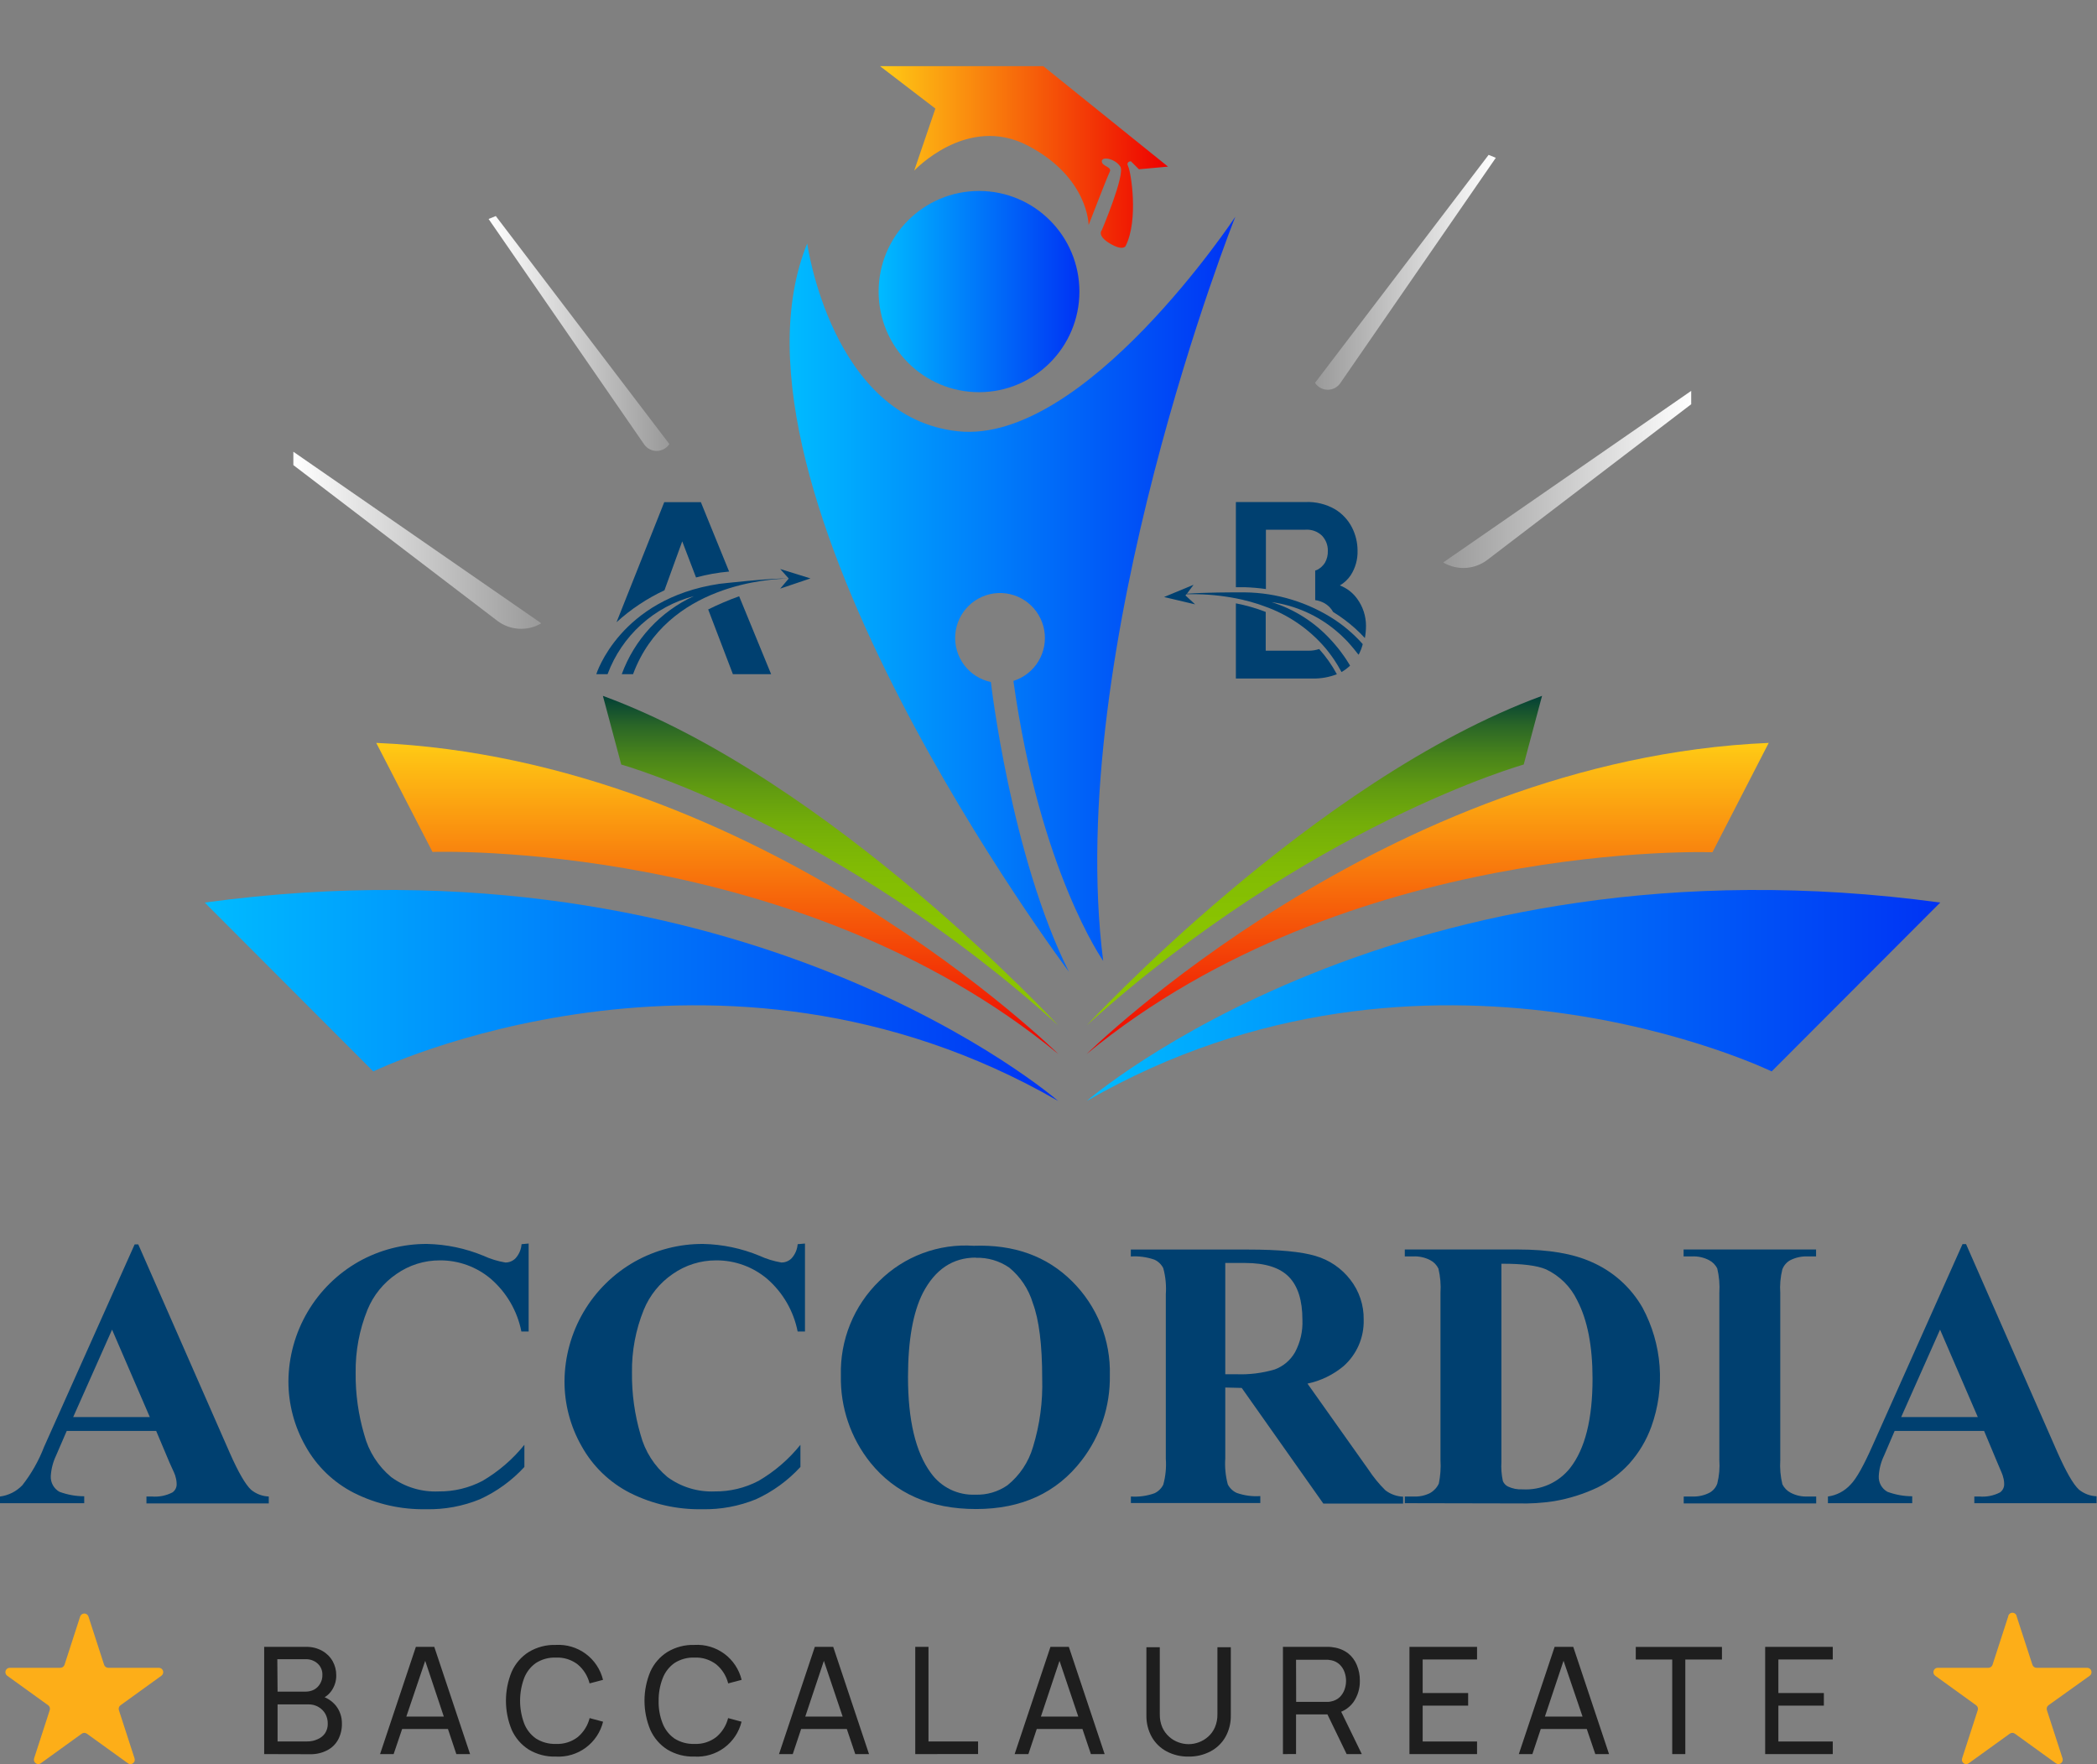 <svg xmlns="http://www.w3.org/2000/svg" width="145" height="122" viewBox="0 0 145 122" fill="none"><rect x="0" y="0" width="145" height="122" fill="#808080" stroke="none"/><path d="M25.811 74.084C25.811 74.084 49.592 62.547 73.169 76.128C73.169 76.128 51.554 57.328 14.156 62.408L25.811 74.084Z" fill="url(#paint0_linear_110_20)"></path><path d="M122.504 74.084C122.504 74.084 98.723 62.547 75.147 76.128C75.147 76.128 96.762 57.328 134.16 62.408L122.504 74.084Z" fill="url(#paint1_linear_110_20)"></path><path d="M73.169 72.874C73.169 72.874 52.557 52.501 26.016 51.369L29.906 58.909C29.906 58.909 55.098 58.018 73.169 72.874Z" fill="url(#paint2_linear_110_20)"></path><path d="M75.147 72.874C75.147 72.874 95.758 52.501 122.3 51.369L118.409 58.93C118.409 58.93 93.218 58.018 75.147 72.874Z" fill="url(#paint3_linear_110_20)"></path><path d="M73.169 70.897C73.169 70.897 57.5 53.915 41.688 48.116L42.957 52.865C42.957 52.865 57.782 57.029 73.169 70.897Z" fill="url(#paint4_linear_110_20)"></path><path d="M75.147 70.897C75.147 70.897 90.816 53.915 106.627 48.116L105.359 52.865C105.359 52.865 90.534 57.029 75.147 70.897Z" fill="url(#paint5_linear_110_20)"></path><path d="M60.848 4.573H72.137L80.763 11.521L78.752 11.705L78.197 11.153C78.197 11.153 77.83 11.153 78.014 11.521C78.197 11.889 78.744 15.199 77.83 17.014C77.83 17.014 77.651 17.382 76.733 16.83C75.816 16.278 76.187 15.914 76.187 15.914C76.187 15.914 77.818 12.069 77.467 11.521C77.117 10.973 76.187 10.789 76.187 11.153C76.187 11.517 76.917 11.521 76.733 11.885C76.55 12.248 75.273 15.563 75.273 15.563C75.273 15.563 75.273 12.269 71.073 10.07C66.872 7.871 63.214 11.799 63.214 11.799L64.678 7.507L60.848 4.573Z" fill="url(#paint6_linear_110_20)"></path><path d="M70.073 47.078C71.904 60.229 76.281 66.442 76.281 66.442C73.54 44.834 85.416 14.991 85.416 14.991C85.416 14.991 75 30.738 66.248 29.822C57.496 28.907 55.816 16.834 55.816 16.834C48.883 33.86 73.907 67.186 73.907 67.186C69.886 59.13 68.515 47.159 68.515 47.159C67.776 47.005 67.118 46.586 66.665 45.98C66.212 45.374 65.995 44.624 66.054 43.869C66.114 43.114 66.446 42.407 66.989 41.881C67.531 41.354 68.247 41.044 69.001 41.008C69.756 40.972 70.498 41.213 71.087 41.686C71.677 42.159 72.075 42.831 72.205 43.577C72.336 44.323 72.19 45.09 71.796 45.736C71.402 46.382 70.787 46.862 70.065 47.086L70.073 47.078Z" fill="url(#paint7_linear_110_20)"></path><path d="M67.696 27.117C71.529 27.117 74.637 24.002 74.637 20.161C74.637 16.319 71.529 13.205 67.696 13.205C63.862 13.205 60.754 16.319 60.754 20.161C60.754 24.002 63.862 27.117 67.696 27.117Z" fill="url(#paint8_linear_110_20)"></path><path d="M90.946 26.5C91.043 26.639 91.172 26.752 91.322 26.831C91.472 26.909 91.639 26.95 91.809 26.95C91.978 26.95 92.145 26.909 92.295 26.831C92.445 26.752 92.574 26.639 92.671 26.5L103.43 10.912L102.932 10.708L90.934 26.467L90.946 26.5Z" fill="url(#paint9_linear_110_20)"></path><path d="M99.812 38.904C100.278 39.174 100.814 39.301 101.351 39.269C101.889 39.236 102.405 39.045 102.835 38.72L116.941 27.951V27.027L99.812 38.879V38.904Z" fill="url(#paint10_linear_110_20)"></path><path d="M46.268 30.73C46.171 30.869 46.042 30.982 45.892 31.061C45.742 31.139 45.575 31.18 45.406 31.18C45.236 31.18 45.07 31.139 44.919 31.061C44.769 30.982 44.64 30.869 44.543 30.73L33.785 15.142L34.282 14.938L46.281 30.701L46.268 30.73Z" fill="url(#paint11_linear_110_20)"></path><path d="M37.414 43.109C36.949 43.38 36.414 43.508 35.876 43.476C35.339 43.444 34.822 43.254 34.392 42.929L20.285 32.16V31.236L37.414 43.089V43.109Z" fill="url(#paint12_linear_110_20)"></path><path d="M53.948 40.702L56.04 39.995L53.948 39.345L54.535 39.999C53.197 39.97 49.735 40.371 49.735 40.371C42.847 41.401 41.232 46.616 41.232 46.616H42.011C42.5 45.303 43.297 44.127 44.336 43.188C45.375 42.249 46.623 41.574 47.977 41.221C46.832 41.745 45.801 42.492 44.946 43.418C44.09 44.344 43.427 45.431 42.993 46.616H43.773C46.093 40.371 53.316 40.019 54.539 40.003L53.948 40.702Z" fill="#004070"></path><path d="M51.109 41.229C50.379 41.492 49.664 41.796 48.968 42.141L50.677 46.616H53.32L51.109 41.229Z" fill="#004070"></path><path d="M45.95 40.8L47.174 37.432L48.128 39.929C48.877 39.726 49.643 39.589 50.416 39.521L48.944 35.908L48.463 34.723H45.93L42.631 43.023C43.621 42.123 44.742 41.378 45.954 40.812L45.95 40.8Z" fill="#004070"></path><path d="M93.842 41.401C93.542 40.984 93.126 40.664 92.647 40.481C92.944 40.306 93.199 40.068 93.393 39.782C93.723 39.274 93.889 38.676 93.87 38.07C93.869 37.516 93.738 36.97 93.487 36.476C93.221 35.953 92.814 35.516 92.312 35.213C91.694 34.857 90.986 34.684 90.273 34.714H85.457V40.604H86.077C86.564 40.62 87.05 40.662 87.533 40.73V39.59V36.627H90.273C90.48 36.613 90.688 36.642 90.883 36.712C91.078 36.783 91.257 36.893 91.407 37.036C91.541 37.177 91.647 37.343 91.717 37.524C91.787 37.706 91.82 37.9 91.815 38.094C91.825 38.38 91.756 38.663 91.615 38.912C91.48 39.125 91.29 39.298 91.064 39.41L90.942 39.451V41.495C91.162 41.525 91.375 41.596 91.57 41.703C91.828 41.845 92.04 42.058 92.182 42.316C92.721 42.647 93.228 43.026 93.699 43.448C93.952 43.677 94.176 43.902 94.376 44.119C94.428 43.837 94.454 43.551 94.454 43.264C94.452 42.594 94.238 41.941 93.842 41.401Z" fill="#004070"></path><path d="M90.522 44.993H87.52V42.312C86.852 42.053 86.161 41.855 85.457 41.719V46.918H90.759C91.333 46.929 91.904 46.828 92.439 46.62C92.101 45.993 91.691 45.408 91.215 44.879C90.992 44.953 90.758 44.991 90.522 44.993Z" fill="#004070"></path><path d="M94.233 44.544L94.193 44.499L94.017 44.307L93.927 44.213L93.752 44.037L93.638 43.926C93.564 43.857 93.491 43.788 93.41 43.718L93.255 43.583L93.12 43.469L92.936 43.318L92.839 43.244C92.712 43.146 92.578 43.048 92.431 42.95L92.345 42.888C90.477 41.651 88.291 40.982 86.052 40.959H85.824C85.192 40.959 83.377 40.959 82.072 41.053L82.529 40.436L80.49 41.282L82.639 41.789L81.97 41.172L82.035 41.086H82.468C83.469 41.085 84.469 41.181 85.453 41.372L85.901 41.466L86.011 41.495L86.387 41.589L86.489 41.617C86.644 41.658 86.795 41.707 86.95 41.756L87.043 41.785L87.423 41.92C89.06 42.491 90.517 43.488 91.644 44.809L91.758 44.948L91.941 45.185L92.064 45.349C92.117 45.426 92.174 45.5 92.227 45.582C92.28 45.663 92.329 45.741 92.382 45.823L92.496 46.003C92.586 46.154 92.675 46.309 92.761 46.469C92.975 46.346 93.174 46.198 93.353 46.027L93.312 45.958C93.312 45.958 93.287 45.921 93.279 45.901L93.222 45.811L93.149 45.696L93.087 45.598L92.998 45.467L92.957 45.406L92.712 45.067L92.663 45.001C92.623 44.944 92.573 44.887 92.529 44.83L92.455 44.74L92.308 44.564L92.227 44.47L92.068 44.29L92.043 44.266C90.929 43.036 89.507 42.127 87.924 41.634C89.57 41.862 91.117 42.55 92.39 43.62C92.496 43.706 92.598 43.796 92.7 43.89L92.826 44.012C92.908 44.086 92.985 44.163 93.063 44.245L93.198 44.384C93.291 44.486 93.385 44.597 93.479 44.707C93.524 44.756 93.564 44.809 93.609 44.862C93.719 45.001 93.83 45.14 93.936 45.271L93.993 45.181C94.09 44.984 94.168 44.777 94.225 44.564L94.201 44.54L94.233 44.544Z" fill="#004070"></path><path d="M10.799 98.945H4.613L3.874 100.654C3.664 101.096 3.541 101.575 3.511 102.064C3.5 102.283 3.549 102.5 3.655 102.692C3.76 102.884 3.916 103.043 4.107 103.151C4.656 103.355 5.238 103.46 5.824 103.461V103.94H0V103.478C0.591 103.403 1.139 103.126 1.55 102.693C2.176 101.891 2.681 101 3.046 100.049L9.311 86.043H9.56L15.877 100.437C16.476 101.798 16.974 102.656 17.361 103.012C17.707 103.298 18.137 103.461 18.585 103.478V103.956H10.126V103.478H10.498C10.992 103.52 11.489 103.421 11.929 103.192C12.023 103.125 12.098 103.036 12.148 102.932C12.198 102.829 12.221 102.714 12.214 102.599C12.212 102.435 12.186 102.273 12.137 102.117C12.137 102.039 11.99 101.708 11.729 101.148L10.799 98.945ZM10.359 97.985L7.749 91.94L5.061 97.985H10.359Z" fill="#004070"></path><path d="M36.554 85.986V92.071H36.052C35.773 90.651 35.026 89.366 33.931 88.421C32.949 87.593 31.704 87.142 30.42 87.15C29.343 87.145 28.292 87.475 27.41 88.094C26.515 88.704 25.818 89.564 25.408 90.567C24.85 91.949 24.572 93.429 24.592 94.92C24.576 96.372 24.777 97.818 25.188 99.211C25.489 100.355 26.139 101.376 27.047 102.133C27.997 102.829 29.155 103.179 30.33 103.126C31.385 103.138 32.426 102.888 33.361 102.399C34.471 101.75 35.453 100.904 36.26 99.902V101.434C35.395 102.376 34.351 103.134 33.189 103.666C32.008 104.15 30.741 104.385 29.466 104.357C27.739 104.391 26.031 104.006 24.486 103.233C23.069 102.514 21.898 101.387 21.126 99.996C20.347 98.626 19.94 97.076 19.943 95.5C19.957 93.818 20.414 92.169 21.266 90.719C22.117 89.269 23.335 88.069 24.796 87.24C26.241 86.428 27.871 86.006 29.527 86.014C30.867 86.042 32.191 86.319 33.43 86.832C33.911 87.053 34.42 87.21 34.943 87.297C35.076 87.299 35.209 87.273 35.331 87.221C35.454 87.169 35.565 87.092 35.657 86.995C35.894 86.727 36.038 86.388 36.064 86.031L36.554 85.986Z" fill="#004070"></path><path d="M55.661 85.986V92.071H55.155C54.876 90.652 54.131 89.367 53.038 88.421C52.054 87.593 50.808 87.142 49.523 87.15C48.446 87.145 47.395 87.475 46.513 88.094C45.62 88.705 44.925 89.565 44.515 90.567C43.955 91.949 43.677 93.429 43.699 94.92C43.683 96.372 43.884 97.818 44.294 99.211C44.596 100.355 45.246 101.376 46.154 102.133C47.098 102.825 48.248 103.175 49.417 103.126C50.471 103.139 51.513 102.889 52.447 102.399C53.559 101.752 54.542 100.906 55.347 99.902V101.434C54.483 102.375 53.44 103.134 52.28 103.666C51.098 104.149 49.829 104.385 48.552 104.357C46.826 104.39 45.118 104.005 43.573 103.233C42.156 102.514 40.987 101.387 40.216 99.996C39.435 98.627 39.028 97.077 39.033 95.5C39.046 93.818 39.501 92.168 40.352 90.718C41.204 89.268 42.421 88.069 43.883 87.24C45.328 86.428 46.96 86.005 48.617 86.014C49.956 86.042 51.279 86.319 52.516 86.832C52.998 87.053 53.507 87.21 54.029 87.297C54.163 87.299 54.296 87.273 54.42 87.221C54.543 87.169 54.655 87.092 54.747 86.995C54.985 86.727 55.128 86.388 55.155 86.031L55.661 85.986Z" fill="#004070"></path><path d="M67.325 86.141C70.114 86.04 72.382 86.857 74.127 88.593C74.985 89.441 75.66 90.456 76.11 91.576C76.56 92.696 76.775 93.897 76.742 95.104C76.776 97.228 76.089 99.3 74.792 100.981C73.068 103.223 70.635 104.344 67.492 104.344C64.349 104.344 61.913 103.275 60.184 101.136C58.819 99.432 58.097 97.3 58.144 95.116C58.11 93.901 58.328 92.692 58.785 91.566C59.242 90.441 59.928 89.422 60.799 88.577C61.652 87.73 62.675 87.075 63.8 86.655C64.925 86.235 66.127 86.06 67.325 86.141ZM67.48 86.958C65.878 86.958 64.655 87.776 63.809 89.41C63.129 90.754 62.788 92.687 62.785 95.21C62.785 98.207 63.312 100.419 64.364 101.847C64.711 102.334 65.174 102.727 65.711 102.99C66.248 103.252 66.842 103.376 67.439 103.351C68.23 103.38 69.01 103.153 69.662 102.701C70.506 102.021 71.122 101.099 71.427 100.057C71.898 98.521 72.113 96.918 72.064 95.312C72.064 92.991 71.847 91.254 71.415 90.101C71.127 89.139 70.559 88.285 69.784 87.649C69.107 87.184 68.3 86.947 67.48 86.971V86.958Z" fill="#004070"></path><path d="M84.723 95.942V100.846C84.682 101.449 84.741 102.056 84.898 102.64C85.031 102.9 85.248 103.108 85.514 103.229C86.037 103.412 86.592 103.488 87.145 103.449V103.927H78.197V103.478C78.751 103.517 79.306 103.44 79.829 103.253C80.092 103.129 80.306 102.921 80.436 102.66C80.596 102.079 80.656 101.475 80.612 100.874V89.484C80.654 88.88 80.595 88.274 80.436 87.69C80.306 87.429 80.09 87.221 79.825 87.101C79.301 86.919 78.746 86.844 78.193 86.881V86.402H86.313C88.43 86.402 89.984 86.55 90.963 86.844C91.916 87.12 92.757 87.693 93.365 88.479C93.985 89.27 94.313 90.252 94.294 91.258C94.31 91.862 94.193 92.462 93.952 93.017C93.711 93.571 93.352 94.066 92.9 94.466C92.179 95.065 91.324 95.479 90.408 95.672L94.621 101.614C94.961 102.132 95.355 102.613 95.795 103.049C96.148 103.318 96.575 103.473 97.019 103.49V103.968H91.505L85.861 95.97L84.723 95.942ZM84.723 87.33V95.022H85.461C86.369 95.061 87.277 94.949 88.148 94.691C88.74 94.471 89.235 94.05 89.547 93.501C89.916 92.812 90.092 92.035 90.057 91.254C90.057 89.919 89.746 88.931 89.123 88.291C88.499 87.653 87.492 87.33 86.105 87.33H84.723Z" fill="#004070"></path><path d="M97.137 103.94V103.478H97.72C98.123 103.502 98.526 103.419 98.887 103.237C99.151 103.087 99.362 102.859 99.49 102.583C99.6 102.045 99.638 101.496 99.604 100.948V89.402C99.641 88.837 99.593 88.269 99.462 87.718C99.34 87.464 99.138 87.257 98.887 87.13C98.527 86.945 98.124 86.857 97.72 86.876H97.137V86.398H104.98C107.073 86.398 108.756 86.683 110.028 87.253C111.523 87.896 112.769 89.009 113.577 90.424C114.249 91.673 114.651 93.051 114.756 94.466C114.861 95.882 114.668 97.303 114.188 98.639C113.847 99.589 113.324 100.463 112.651 101.214C112.032 101.887 111.295 102.441 110.477 102.848C109.519 103.303 108.504 103.623 107.459 103.801C106.639 103.926 105.809 103.978 104.98 103.956L97.137 103.94ZM103.817 87.383V101.079C103.789 101.525 103.823 101.974 103.919 102.411C103.987 102.575 104.111 102.709 104.27 102.787C104.584 102.936 104.93 103.003 105.277 102.983C105.904 103.02 106.53 102.905 107.103 102.648C107.675 102.392 108.178 102 108.568 101.508C109.604 100.181 110.121 98.118 110.118 95.32C110.118 93.07 109.766 91.27 109.062 89.921C108.612 88.977 107.849 88.218 106.905 87.772C106.285 87.506 105.253 87.375 103.817 87.383Z" fill="#004070"></path><path d="M125.583 103.478V103.956H116.423V103.478H117.006C117.431 103.497 117.853 103.402 118.23 103.204C118.469 103.065 118.651 102.844 118.744 102.583C118.877 102.049 118.926 101.497 118.886 100.948V89.402C118.923 88.837 118.875 88.269 118.744 87.718C118.621 87.463 118.417 87.257 118.165 87.13C117.805 86.945 117.402 86.857 116.998 86.876H116.415V86.398H125.575V86.876H124.992C124.567 86.86 124.145 86.954 123.768 87.15C123.527 87.291 123.342 87.51 123.242 87.772C123.109 88.306 123.061 88.857 123.099 89.406V100.952C123.063 101.518 123.112 102.085 123.246 102.636C123.373 102.89 123.577 103.096 123.829 103.224C124.189 103.41 124.592 103.497 124.996 103.478H125.583Z" fill="#004070"></path><path d="M137.194 98.945H131.007L130.273 100.654C130.061 101.095 129.937 101.574 129.91 102.064C129.898 102.283 129.947 102.501 130.052 102.693C130.158 102.885 130.315 103.044 130.506 103.151C131.055 103.355 131.637 103.46 132.223 103.461V103.94H126.395V103.478C126.993 103.396 127.544 103.107 127.953 102.66C128.361 102.252 128.858 101.353 129.454 100.016L135.701 86.026H135.946L142.263 100.421C142.867 101.783 143.362 102.641 143.748 102.996C144.094 103.281 144.524 103.445 144.971 103.461V103.94H136.517V103.478H136.864C137.36 103.52 137.857 103.421 138.299 103.192C138.392 103.124 138.466 103.035 138.515 102.931C138.564 102.828 138.587 102.714 138.581 102.599C138.58 102.435 138.554 102.273 138.503 102.117C138.503 102.039 138.356 101.708 138.116 101.148L137.194 98.945ZM136.758 97.985L134.148 91.94L131.46 97.985H136.758Z" fill="#004070"></path><path d="M18.267 121.289V113.875H21.15C21.544 113.863 21.935 113.957 22.28 114.149C22.581 114.317 22.831 114.564 23.002 114.864C23.165 115.158 23.251 115.488 23.25 115.825C23.26 116.201 23.151 116.571 22.941 116.883C22.747 117.177 22.459 117.396 22.125 117.504V117.251C22.561 117.355 22.951 117.601 23.234 117.95C23.505 118.3 23.649 118.733 23.642 119.176C23.651 119.566 23.56 119.952 23.377 120.296C23.203 120.612 22.937 120.869 22.614 121.031C22.252 121.216 21.85 121.307 21.444 121.297L18.267 121.289ZM19.193 116.969H21.138C21.344 116.971 21.547 116.921 21.729 116.826C21.9 116.73 22.041 116.588 22.137 116.417C22.245 116.235 22.299 116.025 22.292 115.812C22.298 115.666 22.271 115.521 22.215 115.386C22.159 115.251 22.074 115.13 21.966 115.032C21.735 114.823 21.432 114.715 21.122 114.729H19.176L19.193 116.969ZM19.193 120.414H21.232C21.485 120.418 21.736 120.365 21.966 120.259C22.171 120.174 22.348 120.032 22.476 119.85C22.605 119.651 22.671 119.417 22.663 119.18C22.666 118.945 22.609 118.712 22.496 118.506C22.383 118.309 22.22 118.145 22.023 118.032C21.814 117.91 21.576 117.848 21.334 117.852H19.193V120.414Z" fill="#1E1E1E"></path><path d="M26.28 121.289L28.756 113.875H30.029L32.504 121.289H31.554L29.258 114.41H29.547L27.218 121.289H26.28ZM27.471 119.552V118.694H31.297V119.552H27.471Z" fill="#1E1E1E"></path><path d="M38.434 121.461C37.775 121.483 37.124 121.314 36.558 120.974C36.042 120.645 35.634 120.172 35.383 119.613C34.851 118.324 34.851 116.876 35.383 115.588C35.634 115.03 36.042 114.558 36.558 114.231C37.123 113.89 37.775 113.719 38.434 113.74C39.174 113.697 39.905 113.915 40.502 114.356C41.098 114.798 41.52 115.434 41.697 116.156L40.767 116.401C40.639 115.89 40.354 115.432 39.951 115.093C39.518 114.759 38.98 114.589 38.434 114.615C37.947 114.597 37.466 114.729 37.056 114.991C36.686 115.252 36.402 115.618 36.24 116.041C35.869 117.047 35.869 118.153 36.24 119.16C36.402 119.583 36.686 119.948 37.056 120.21C37.469 120.471 37.95 120.602 38.438 120.586C38.984 120.611 39.522 120.442 39.955 120.108C40.357 119.768 40.642 119.311 40.771 118.8L41.701 119.049C41.523 119.769 41.1 120.405 40.504 120.845C39.908 121.286 39.177 121.503 38.438 121.461H38.434Z" fill="#1E1E1E"></path><path d="M48.018 121.46C47.359 121.483 46.708 121.314 46.142 120.974C45.626 120.645 45.218 120.172 44.967 119.613C44.701 118.976 44.564 118.291 44.564 117.6C44.564 116.909 44.701 116.225 44.967 115.588C45.218 115.03 45.626 114.558 46.142 114.231C46.707 113.89 47.358 113.719 48.018 113.74C48.758 113.695 49.49 113.913 50.087 114.354C50.683 114.796 51.106 115.433 51.281 116.156L50.351 116.401C50.224 115.889 49.938 115.431 49.535 115.093C49.102 114.759 48.564 114.589 48.018 114.615C47.531 114.597 47.05 114.729 46.639 114.991C46.27 115.253 45.986 115.618 45.824 116.041C45.631 116.539 45.536 117.069 45.542 117.602C45.529 118.134 45.622 118.664 45.816 119.16C45.978 119.583 46.262 119.948 46.631 120.21C47.044 120.471 47.526 120.602 48.014 120.586C48.56 120.611 49.097 120.442 49.531 120.108C49.933 119.769 50.219 119.311 50.347 118.8L51.276 119.049C51.1 119.77 50.677 120.406 50.081 120.847C49.485 121.288 48.753 121.505 48.014 121.46H48.018Z" fill="#1E1E1E"></path><path d="M53.866 121.289L56.342 113.875H57.614L60.09 121.289H59.139L56.823 114.41H57.112L54.816 121.289H53.866ZM55.057 119.552V118.694H58.899V119.552H55.057Z" fill="#1E1E1E"></path><path d="M63.287 121.289V113.875H64.201V120.414H67.63V121.285L63.287 121.289Z" fill="#1E1E1E"></path><path d="M70.159 121.289L72.635 113.875H73.907L76.382 121.289H75.432L73.116 114.41H73.405L71.109 121.289H70.159ZM71.35 119.552V118.694H75.192V119.552H71.35Z" fill="#1E1E1E"></path><path d="M82.19 121.461C81.663 121.471 81.141 121.349 80.673 121.105C80.243 120.878 79.887 120.534 79.645 120.112C79.388 119.652 79.258 119.131 79.27 118.604V113.9H80.196V118.53C80.188 118.844 80.248 119.157 80.371 119.446C80.481 119.692 80.643 119.912 80.844 120.091C81.032 120.26 81.251 120.39 81.489 120.476C81.713 120.559 81.951 120.602 82.19 120.602C82.431 120.601 82.67 120.557 82.896 120.471C83.131 120.385 83.349 120.255 83.536 120.087C83.738 119.909 83.898 119.689 84.005 119.442C84.128 119.154 84.188 118.843 84.18 118.53V113.9H85.106V118.6C85.119 119.125 84.991 119.645 84.735 120.104C84.493 120.528 84.135 120.874 83.703 121.101C83.237 121.346 82.717 121.47 82.19 121.461Z" fill="#1E1E1E"></path><path d="M88.711 121.289V113.875H91.656H91.913C92.008 113.879 92.104 113.89 92.198 113.908C92.565 113.954 92.913 114.095 93.21 114.316C93.481 114.531 93.692 114.813 93.821 115.134C93.963 115.474 94.034 115.84 94.029 116.209C94.042 116.741 93.885 117.264 93.581 117.701C93.425 117.912 93.23 118.091 93.005 118.227C92.78 118.362 92.531 118.451 92.272 118.489L91.921 118.546H89.617V121.285L88.711 121.289ZM89.625 117.68H91.603H91.827C91.908 117.676 91.989 117.664 92.068 117.643C92.283 117.6 92.483 117.496 92.643 117.345C92.787 117.199 92.899 117.023 92.969 116.83C93.038 116.636 93.074 116.431 93.075 116.225C93.075 116.019 93.039 115.814 92.969 115.62C92.901 115.426 92.789 115.25 92.643 115.105C92.483 114.953 92.284 114.848 92.068 114.803C91.988 114.786 91.908 114.774 91.827 114.766H91.603H89.617L89.625 117.68ZM93.116 121.289L91.656 118.273L92.561 117.995L94.164 121.289H93.116Z" fill="#1E1E1E"></path><path d="M97.459 121.289V113.875H102.133V114.746H98.373V117.067H101.517V117.938H98.373V120.418H102.133V121.289H97.459Z" fill="#1E1E1E"></path><path d="M105.021 121.289L107.496 113.875H108.785L111.26 121.289H110.31L107.969 114.41H108.255L105.959 121.289H105.021ZM106.211 119.552V118.694H110.053V119.552H106.211Z" fill="#1E1E1E"></path><path d="M115.628 121.289V114.75H113.108V113.879H119.066V114.75H116.533V121.289H115.628Z" fill="#1E1E1E"></path><path d="M122.055 121.289V113.875H126.729V114.746H122.969V117.067H126.113V117.938H122.969V120.418H126.729V121.289H122.055Z" fill="#1E1E1E"></path><path d="M139.449 111.779L140.534 115.113C140.554 115.174 140.592 115.226 140.643 115.264C140.695 115.301 140.756 115.322 140.82 115.322H144.319C144.383 115.321 144.445 115.341 144.498 115.379C144.55 115.416 144.588 115.469 144.608 115.53C144.628 115.591 144.628 115.657 144.609 115.718C144.589 115.779 144.55 115.832 144.498 115.87L141.643 117.913C141.592 117.951 141.555 118.004 141.535 118.065C141.516 118.126 141.517 118.192 141.537 118.252L142.618 121.587C142.637 121.648 142.636 121.713 142.616 121.773C142.596 121.833 142.558 121.886 142.506 121.923C142.455 121.96 142.393 121.98 142.33 121.98C142.266 121.98 142.205 121.96 142.153 121.922L139.323 119.879C139.271 119.841 139.209 119.821 139.146 119.821C139.082 119.821 139.02 119.841 138.968 119.879L136.134 121.922C136.083 121.961 136.021 121.982 135.957 121.983C135.893 121.983 135.831 121.963 135.78 121.926C135.728 121.888 135.69 121.835 135.671 121.774C135.651 121.713 135.652 121.648 135.673 121.587L136.754 118.252C136.774 118.191 136.774 118.126 136.754 118.065C136.734 118.004 136.695 117.951 136.643 117.913L133.813 115.87C133.761 115.832 133.723 115.779 133.703 115.719C133.683 115.658 133.683 115.593 133.702 115.532C133.722 115.471 133.76 115.418 133.811 115.38C133.863 115.343 133.925 115.322 133.989 115.322H137.488C137.552 115.322 137.614 115.302 137.666 115.264C137.718 115.227 137.757 115.174 137.777 115.113L138.858 111.779C138.867 111.706 138.901 111.639 138.956 111.59C139.01 111.542 139.081 111.515 139.154 111.515C139.227 111.515 139.297 111.542 139.352 111.59C139.406 111.639 139.441 111.706 139.449 111.779Z" fill="#FDAE18"></path><path d="M6.117 111.778L7.198 115.113C7.219 115.174 7.258 115.227 7.309 115.264C7.361 115.302 7.424 115.322 7.488 115.322H10.987C11.051 115.322 11.113 115.343 11.164 115.38C11.215 115.418 11.254 115.471 11.273 115.532C11.292 115.593 11.292 115.658 11.272 115.719C11.252 115.779 11.214 115.832 11.162 115.87L8.332 117.913C8.28 117.951 8.241 118.004 8.222 118.065C8.202 118.126 8.202 118.191 8.222 118.252L9.303 121.587C9.323 121.648 9.324 121.713 9.305 121.774C9.286 121.835 9.247 121.888 9.196 121.926C9.144 121.963 9.082 121.983 9.018 121.983C8.954 121.982 8.893 121.961 8.842 121.922L6.007 119.879C5.956 119.841 5.894 119.821 5.83 119.821C5.766 119.821 5.704 119.841 5.652 119.879L2.822 121.922C2.771 121.96 2.709 121.98 2.646 121.98C2.582 121.98 2.521 121.96 2.469 121.923C2.418 121.886 2.379 121.833 2.359 121.773C2.339 121.713 2.338 121.648 2.357 121.587L3.438 118.252C3.458 118.192 3.459 118.126 3.44 118.065C3.421 118.004 3.383 117.951 3.332 117.913L0.497 115.87C0.446 115.832 0.407 115.779 0.387 115.718C0.367 115.657 0.367 115.591 0.387 115.53C0.407 115.469 0.446 115.416 0.498 115.379C0.55 115.341 0.613 115.321 0.677 115.322H4.176C4.24 115.322 4.301 115.301 4.352 115.264C4.404 115.226 4.442 115.174 4.462 115.113L5.542 111.778C5.562 111.717 5.6 111.664 5.652 111.626C5.704 111.588 5.766 111.568 5.83 111.568C5.894 111.568 5.956 111.588 6.008 111.626C6.06 111.664 6.098 111.717 6.117 111.778Z" fill="#FDAE18"></path><defs><linearGradient id="paint0_linear_110_20" x1="14.156" y1="68.828" x2="73.169" y2="68.828" gradientUnits="userSpaceOnUse"><stop stop-color="#00BBFF"></stop><stop offset="1" stop-color="#0033F4"></stop></linearGradient><linearGradient id="paint1_linear_110_20" x1="75.147" y1="68.828" x2="134.16" y2="68.828" gradientUnits="userSpaceOnUse"><stop stop-color="#00BBFF"></stop><stop offset="1" stop-color="#0033F4"></stop></linearGradient><linearGradient id="paint2_linear_110_20" x1="49.592" y1="51.369" x2="49.592" y2="72.874" gradientUnits="userSpaceOnUse"><stop stop-color="#FFCB15"></stop><stop offset="1" stop-color="#EE0000"></stop></linearGradient><linearGradient id="paint3_linear_110_20" x1="98.723" y1="51.369" x2="98.723" y2="72.874" gradientUnits="userSpaceOnUse"><stop stop-color="#FFCB15"></stop><stop offset="1" stop-color="#EE0000"></stop></linearGradient><linearGradient id="paint4_linear_110_20" x1="57.427" y1="48.116" x2="57.427" y2="70.897" gradientUnits="userSpaceOnUse"><stop stop-color="#003D38"></stop><stop offset="0.01" stop-color="#064335"></stop><stop offset="0.09" stop-color="#2A6627"></stop><stop offset="0.18" stop-color="#48831B"></stop><stop offset="0.28" stop-color="#619B11"></stop><stop offset="0.39" stop-color="#74AE09"></stop><stop offset="0.52" stop-color="#81BB04"></stop><stop offset="0.68" stop-color="#89C301"></stop><stop offset="1" stop-color="#8BC500"></stop></linearGradient><linearGradient id="paint5_linear_110_20" x1="90.889" y1="48.116" x2="90.889" y2="70.897" gradientUnits="userSpaceOnUse"><stop stop-color="#003D38"></stop><stop offset="0.01" stop-color="#064335"></stop><stop offset="0.09" stop-color="#2A6627"></stop><stop offset="0.18" stop-color="#48831B"></stop><stop offset="0.28" stop-color="#619B11"></stop><stop offset="0.39" stop-color="#74AE09"></stop><stop offset="0.52" stop-color="#81BB04"></stop><stop offset="0.68" stop-color="#89C301"></stop><stop offset="1" stop-color="#8BC500"></stop></linearGradient><linearGradient id="paint6_linear_110_20" x1="60.848" y1="10.847" x2="80.763" y2="10.847" gradientUnits="userSpaceOnUse"><stop stop-color="#FFCB15"></stop><stop offset="1" stop-color="#EE0000"></stop></linearGradient><linearGradient id="paint7_linear_110_20" x1="54.6" y1="41.078" x2="85.416" y2="41.078" gradientUnits="userSpaceOnUse"><stop stop-color="#00BBFF"></stop><stop offset="1" stop-color="#0033F4"></stop></linearGradient><linearGradient id="paint8_linear_110_20" x1="60.75" y1="20.161" x2="74.637" y2="20.161" gradientUnits="userSpaceOnUse"><stop stop-color="#00BBFF"></stop><stop offset="1" stop-color="#0033F4"></stop></linearGradient><linearGradient id="paint9_linear_110_20" x1="90.934" y1="18.841" x2="103.43" y2="18.841" gradientUnits="userSpaceOnUse"><stop stop-color="#999999"></stop><stop offset="1" stop-color="white"></stop></linearGradient><linearGradient id="paint10_linear_110_20" x1="99.796" y1="33.149" x2="116.921" y2="33.149" gradientUnits="userSpaceOnUse"><stop stop-color="#999999"></stop><stop offset="1" stop-color="white"></stop></linearGradient><linearGradient id="paint11_linear_110_20" x1="46.276" y1="23.054" x2="33.785" y2="23.054" gradientUnits="userSpaceOnUse"><stop stop-color="#999999"></stop><stop offset="1" stop-color="white"></stop></linearGradient><linearGradient id="paint12_linear_110_20" x1="37.418" y1="37.359" x2="20.294" y2="37.359" gradientUnits="userSpaceOnUse"><stop stop-color="#999999"></stop><stop offset="1" stop-color="white"></stop></linearGradient></defs></svg>